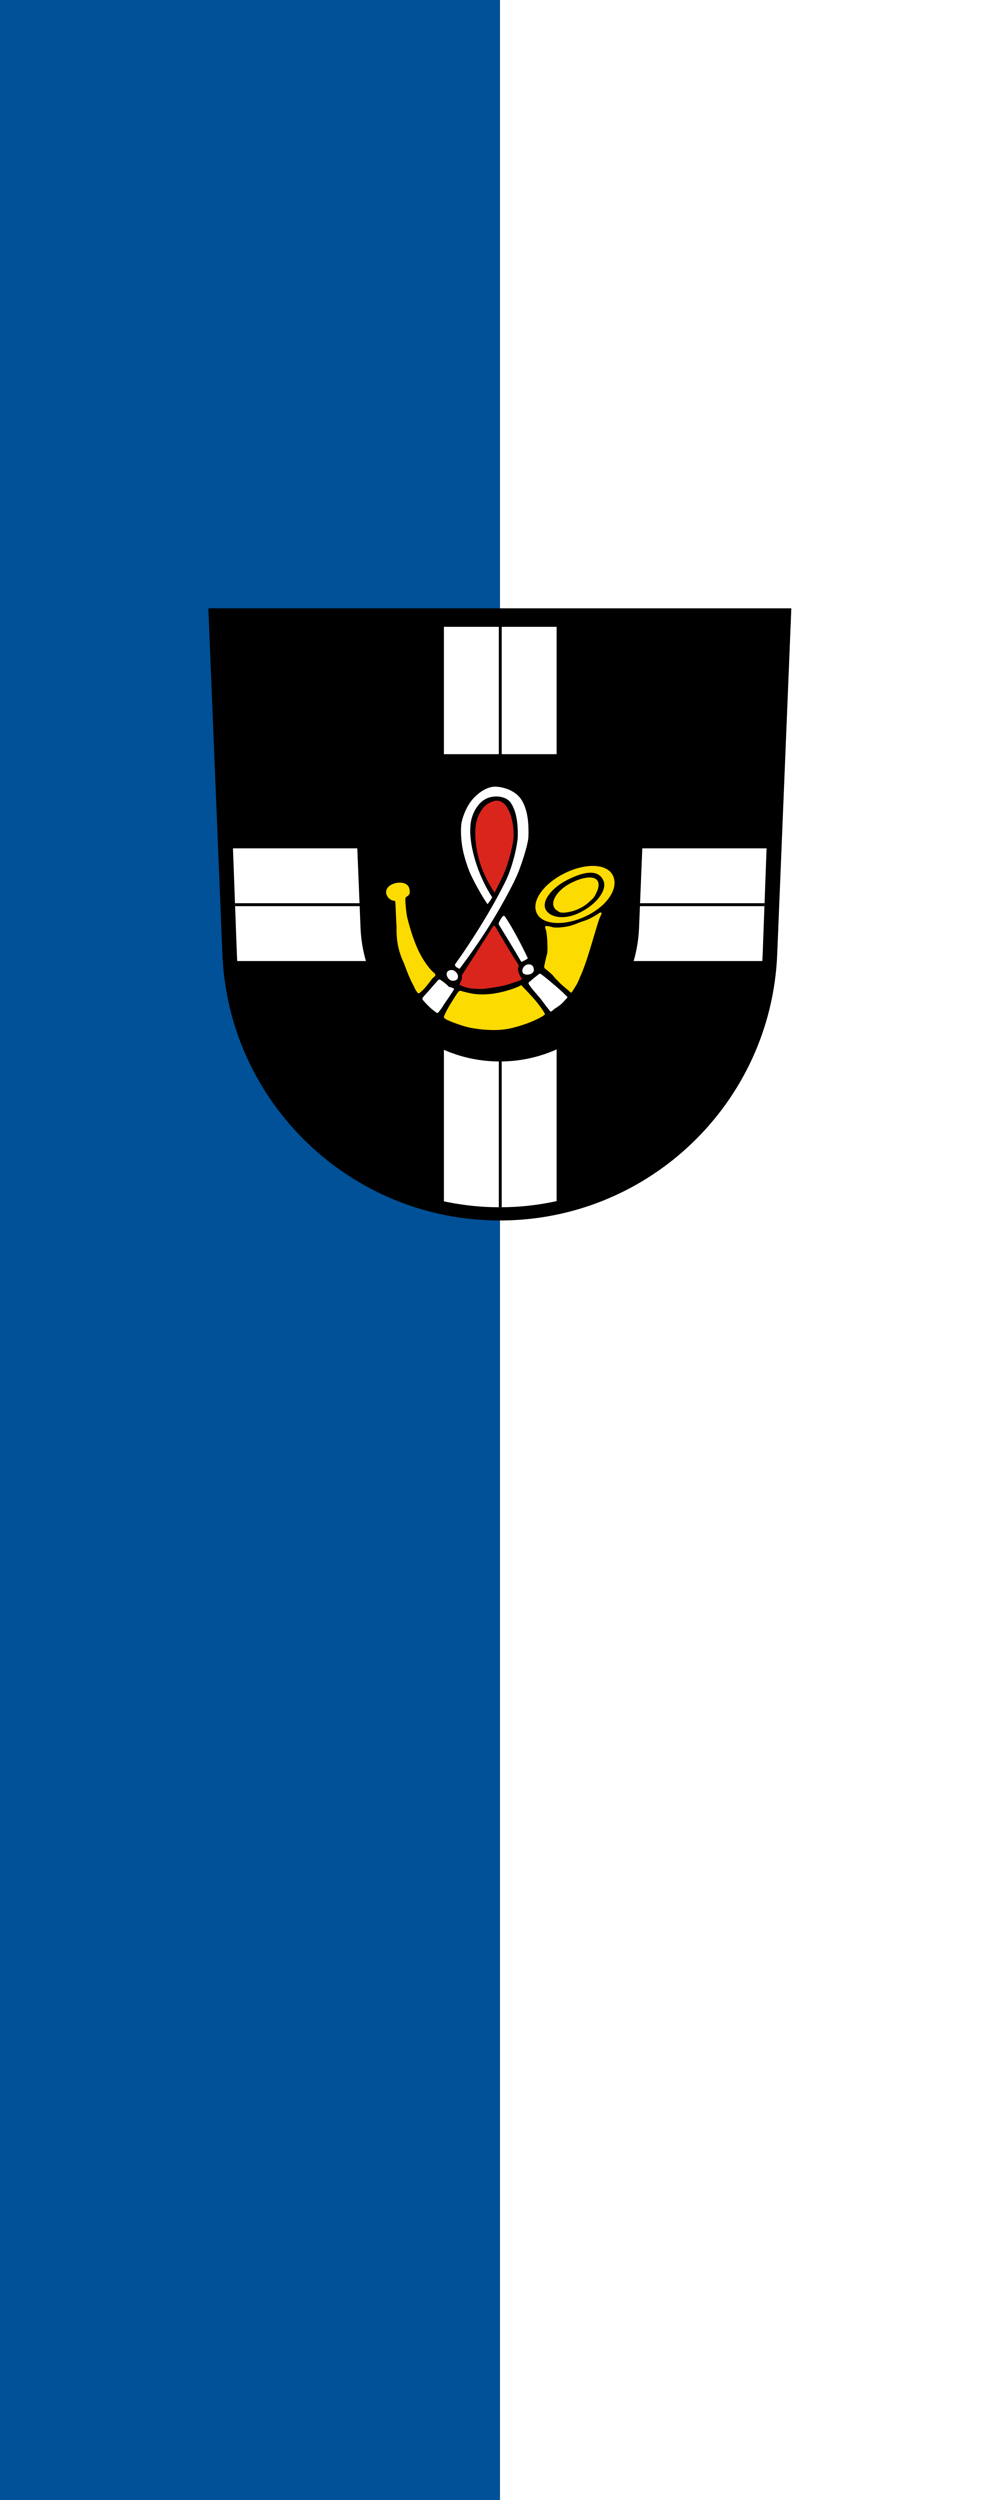 <?xml version="1.0" encoding="UTF-8" standalone="no"?>
<svg
   viewBox="0 0 600 1500"
   version="1.1"
   id="svg2912"
   width="600"
   height="1500"
   xmlns:xlink="http://www.w3.org/1999/xlink"
   xmlns="http://www.w3.org/2000/svg"
   xmlns:svg="http://www.w3.org/2000/svg">
  <defs
     id="defs2857">
    <clipPath
       id="e">
      <use
         xlink:href="#a"
         id="use2854" />
    </clipPath>
  </defs>
  <g
     id="g1562"
     transform="translate(1206.42,719.275)">
    <path
       id="rect519"
       style="fill:#005198;fill-opacity:1;stroke:none;stroke-width:0;stroke-linecap:square;stroke-miterlimit:10;stop-color:#000000"
       d="m -1206.42,-719.275 h 600 v 1500 h -600 z" />
    <path
       id="rect519-7"
       style="fill:#ffffff;fill-opacity:1;stroke:none;stroke-width:0;stroke-linecap:square;stroke-miterlimit:10;stop-color:#000000"
       d="m -906.42,-719.275 h 300 v 1500 h -300 z" />
  </g>
  <g
     id="g3072"
     transform="matrix(0.583,0,0,0.583,124.965,365)">
    <path
       id="c"
       d="m 14.53,355.9 c 6.113,152.4 131.6,274.1 285.5,274.1 153.9,0 279.4,-121.7 285.5,-274.1 L 600.06,0 h -600 z" />
    <g
       fill="#005198"
       id="g2861">
      <path
         id="a"
         fill=""
         d="M 583,19 570.6,355 C 565.7,500.2 446.4,616.4 300,616.4 153.6,616.4 34.3,500.2 29.4,355 L 16.99,19 Z" />
    </g>
    <g
       clip-path="url(#e)"
       id="g2870">
      <use
         xlink:href="#b"
         stroke="#000000"
         stroke-width="130"
         id="use2863" />
      <use
         xlink:href="#b"
         stroke="#ffffff"
         stroke-width="116"
         id="use2865" />
      <g
         stroke="#000000"
         stroke-width="3"
         id="g2868">
        <path
           id="b"
           d="M 300.5,626 V 14 M 20,305 h 561"
           fill="none" />
      </g>
    </g>
    <path
       d="M 359.7,105.8"
       fill="#15df00"
       id="path2872" />
    <g
       transform="matrix(0.502,0,0,0.502,149.4,150.1)"
       id="g2878">
      <use
         xlink:href="#c"
         id="use2874" />
      <use
         xlink:href="#a"
         fill="#da251d"
         id="use2876" />
    </g>
    <path
       d="m 417.5,299.6 c -0.2,0.6 -4,6.4 -6.8,13.7 -4.7,12.5 -9.5,29.2 -10,31 -0.6,2.1 -4.4,21.7 -11.6,36.5 -8.3,17 -20.2,29.5 -22.9,31.7 -7.8,6.5 -17.3,11.7 -18.3,12.3 -5.3,3.4 -29,13.6 -51.8,14.2 -24.3,0.6 -48.4,-8.9 -51.8,-10.6 -0.5,-0.3 -8.7,-4 -14.6,-8.9 -5.8,-4.8 -10.6,-10.6 -11.8,-12 -2.3,-2.7 -3.2,-4 -3.3,-5.2 0,-0.1 -3.7,-3.8 -6.7,-9.2 -4.9,-8.9 -10.4,-21.6 -11.4,-24.6 -0.3,-0.8 -4.9,-15.9 -6.1,-23.1 -1.5,-8.6 -1.9,-37.7 -2,-39.7 -5.4,-2.1 -10,-7.6 -10,-13.4 0,-9.7 8.8,-14.8 18.5,-14.8 9.4,0 15.7,5.6 15.6,12.7 v 1.2 c 0.1,2.4 0.2,6.1 -4.1,9.2 0.1,2.5 -0.7,8.5 0.2,15 0.3,2.1 4.1,19.5 12,32.7 6.8,11.2 11.1,18.5 13.1,20 1.1,0.7 3.5,3 4.3,4.2 0.7,1 2,2.4 2.4,1.6 1.5,-3.1 4.2,-5.7 8.3,-6.5 0,0 30.7,-48.6 35.8,-57.4 0,0 -4.9,-8.2 -8.5,-14.3 -3.9,-6.7 -13.6,-27.8 -13.6,-27.8 -1.8,-5.4 -4.5,-12.2 -6,-20.4 -1.6,-9.2 -1.9,-19.3 -1,-26.3 0.5,-3.6 4.7,-18.2 14.7,-28.9 3.4,-3.6 13.3,-13.7 26.2,-13.4 8.5,0.3 20.4,1.8 29.3,15.1 8.8,13.2 8.5,40.7 8.5,40.7 -0.1,10.4 -10,35.1 -12.9,41.7 -3.7,8.5 -8.5,18.3 -15.8,31.1 2.1,4.4 10.7,19.1 11,19.6 6.9,12.2 10,19.6 16,30.1 0.2,0.5 3.9,4.2 6.2,6.1 0.9,0.5 1.1,0.6 1.7,0.4 0.6,-0.2 0.5,-0.5 0.7,-1.2 0.7,-4.8 2.2,-16.6 2.2,-17.3 0.1,-0.7 0.2,-7.8 -1.8,-14.2 -0.8,-2.6 -1.5,-4.9 -2.7,-7.1 -1.7,-3 -3.9,-5.7 -4.5,-6.7 -8.5,-14.8 5.1,-36.8 29.9,-49.2 10.2,-5.1 22.8,-7.8 32.6,-7.8 12.9,0 17.7,2.7 22.9,10.7 5.1,7.9 3.4,18.3 -2.1,28.5 z"
       id="path2880" />
    <g
       fill="#ffffff"
       id="g2890">
      <path
         d="m 280.6,293.8 c 3.5,6 6.8,10.7 6.8,10.7 0,0 2.1,-2.7 2.7,-3.6 0.6,-0.9 2.1,-3.5 2.1,-3.5 0,0 -7.5,-10.9 -13.4,-26.2 -6.5,-16.4 -12.3,-40.4 -7.4,-56.1 2.8,-9.1 9.5,-19.4 20.6,-21.1 8.3,-1.3 15.6,1.1 18.9,5.6 5.6,7.8 8,19.5 7.6,36 -0.1,4.8 -4,27.7 -12.6,45.4 -8.6,17.6 -20.3,37.5 -30.3,53.2 -12.1,19.2 -21.8,32.4 -21.8,32.4 0,0 0.3,1.7 1.4,2.6 1.2,0.9 3.4,1.8 3.4,1.8 0,0 14.6,-19 29.2,-42 12.5,-19.8 24.7,-42.3 30,-54.3 3.5,-8 11.6,-31.5 11.7,-40.2 0.1,-6.5 0.8,-23.6 -6.4,-36.2 -7.6,-13.3 -24.8,-15.2 -29.6,-14.7 -8.9,0.9 -16.7,7.7 -20.2,11.5 -8.7,9.1 -12.3,22.8 -12.8,26.4 -0.8,6 -0.5,15.9 1.1,25 1.5,8.3 4.1,15.9 5.9,21.1 1.9,5.8 8.1,17.6 13.1,26.2 z"
         id="path2882" />
      <path
         d="m 304.3,316.4 c 0.3,0 0.9,0.6 1.1,0.9 7,10 17.8,30.7 22.9,41.6 0.1,0.3 0.5,0.8 0.5,1.1 -0.1,0.2 -0.4,0.5 -0.5,0.7 -1,0.8 -3.5,2 -4.7,2.6 -0.2,0.2 -0.6,0.5 -0.9,0.5 -0.3,0 -0.9,-0.4 -1,-0.7 -6.3,-11 -17,-28.4 -22.4,-37.2 -0.2,-0.3 -0.4,-0.9 -0.5,-1.2 0,-0.4 0.3,-1 0.4,-1.4 0.6,-1.7 2.6,-5.1 4,-6.4 0.2,-0.2 0.8,-0.6 1.1,-0.5 z"
         id="path2884" />
      <path
         d="m 335.1,371.9 c 0.2,2.8 -3,5.1 -6.6,5.1 -3.6,0 -5.3,-1.3 -5.3,-4.1 0,-2.8 2.8,-6.5 6.4,-6.5 3.6,0 5.2,1.9 5.5,5.5 z"
         id="path2886" />
      <path
         d="m 257,378.8 c 0,2.8 -1.5,4.5 -5.6,4.5 -3.1,0 -6.1,-3.9 -6.1,-6.8 0,-2.8 2.2,-4.3 5.3,-4.3 3.1,0 6.4,3.8 6.4,6.6 z"
         id="path2888" />
    </g>
    <path
       fill="#fcdb00"
       d="m 207.2,289.9 c 0.4,3.2 0.2,4.7 -2.5,6.5 -0.8,0.5 -1.2,0.5 -1.7,1.7 -0.5,1.3 0.1,9.5 1.3,17.7 0.3,2.3 4.6,20 11.2,34.8 5.5,12.1 13.1,21.7 16.4,24.1 0.5,0.4 2.2,1.9 1.8,3.1 -0.4,1.2 -2.3,2.2 -3.6,3.8 -3.2,4.3 -7.5,10 -10.7,12.6 -0.8,0.7 -2.3,2.4 -3.3,1.9 -0.9,-0.4 -1.9,-2.2 -2.8,-3.5 -0.8,-1.4 -1.5,-3.3 -2.5,-5.1 -4.8,-8.7 -9.3,-22.3 -9.8,-23.2 -2.2,-4.2 -4.9,-12.1 -6,-18.6 -1.7,-9.6 -1.2,-17.6 -1.2,-18 -0.3,-1.8 -1.1,-24.8 -1.3,-25.4 -0.3,-1 -0.3,-1.3 -1.7,-1.4 -4.3,-0.5 -7.8,-5 -7.8,-8.7 0,-6.4 7.7,-9.9 14,-9.9 6.4,0 9.7,3 10.2,7.6 z"
       id="path2892" />
    <path
       fill="#ffffff"
       d="m 226.5,394.1 c 3,-3.4 6.2,-7.2 8.3,-9.5 0.7,-0.7 1.9,-2.5 2.9,-2.6 1,-0.2 2.7,1.5 3.6,2 1.3,0.9 3.8,3 5,4.1 0.4,0.5 1,1.3 1.6,1.5 0.4,0.2 1.3,0.4 1.8,0.4 0.5,0.1 1.5,0.6 2,0.8 0.3,0.2 1.1,0.5 1.2,0.8 0.2,0.5 -0.6,1.4 -0.9,1.9 -1.9,3.3 -5.5,8.4 -8.7,13.1 -1.9,2.9 -3.5,5.7 -5.1,7.5 -0.5,0.6 -1.5,2.3 -2.3,2.4 -0.8,0.1 -2.5,-1.5 -3.1,-1.9 -3.3,-2.2 -8.4,-7.4 -11,-10.4 -0.4,-0.4 -1.4,-1.7 -1.5,-2.2 0,-0.6 0.8,-1.8 1.1,-2.2 1.2,-1.6 3.2,-3.5 5.1,-5.7 z"
       id="path2894" />
    <path
       fill="#fcdb00"
       d="m 256.2,396.2 c 0.5,-0.7 1.8,-2.3 2.6,-2.6 0.8,-0.2 3.1,0.7 3.9,0.9 7.4,1.9 14.4,3.6 26.6,2.5 7.7,-0.6 20.3,-3.5 29.9,-7.7 0.7,-0.3 2.1,-1.4 2.9,-1.3 0.8,0.2 1.7,1.7 2.2,2.2 3.4,3.4 9.9,10.4 13,14.1 2,2.4 5.8,7.5 7.5,10.2 0.4,0.8 1.8,2.4 1.5,3.3 -0.1,0.6 -1.5,1.5 -2,1.8 -10.1,6.4 -29.4,12.6 -39.9,13.8 -4.3,0.6 -11.1,0.8 -17.7,0.4 -6.4,-0.4 -12.6,-1.3 -16.8,-2.1 -6.4,-1.2 -18.3,-5.4 -24.2,-8.2 -0.8,-0.4 -2.9,-1.7 -3.2,-2.5 -0.2,-0.6 0.4,-1.7 0.6,-2.3 1.2,-3.1 4.5,-8.9 6.2,-11.7 1.8,-2.7 5,-8.1 6.9,-10.8 z"
       id="path2896" />
    <path
       fill="#ffffff"
       d="m 331.8,383.4 c -0.6,0.5 -2.1,1.4 -2.2,2.1 -0.2,0.7 0.7,2 1.1,2.5 2.2,3.7 8.1,9.9 10.8,13.2 2.3,2.8 5.8,7.9 8.1,10.6 0.4,0.6 2.2,3 2.8,3.2 0.9,0.1 3.1,-2.2 3.8,-2.7 2.1,-1.3 5,-3.3 6.9,-4.9 1.4,-1.2 3.2,-3.1 4.3,-4.5 0.4,-0.4 2.2,-2 2.2,-2.6 0,-0.9 -1.7,-2 -2.3,-2.6 -2.6,-2.8 -8.1,-7.6 -11.1,-10.1 -3.1,-2.6 -9.1,-7.7 -12.3,-10.1 -0.5,-0.3 -2.1,-1.6 -2.7,-1.5 -0.7,0 -1.8,1.2 -2.4,1.6 -0.9,0.7 -2.7,2.2 -3.7,2.9 -0.9,0.7 -2.5,2.1 -3.3,2.9 z"
       id="path2898" />
    <g
       fill="#fcdb00"
       id="g2906">
      <path
         d="m 346.9,327.3 c 0.6,-0.8 3.1,-0.2 4.1,0 0.9,0.2 3.1,0.8 4,1 1.5,0.3 4.2,0.2 5.8,0.2 1.5,0 4.8,-0.5 6.3,-0.7 1.6,-0.3 4.3,-0.7 5.9,-1.2 1.1,-0.4 3.4,-1.1 4.5,-1.5 1.1,-0.5 3.4,-1.3 4.5,-1.8 1.6,-0.6 4.8,-1.6 6.4,-2.2 1.3,-0.5 4,-1.6 5.2,-2.3 1.1,-0.5 5.6,-3.1 6.2,-3.5 0.8,-0.4 2.3,-1.8 3.2,-2.1 0.4,-0.1 1.4,-0.3 1.6,0 0.3,0.2 0.1,1 0,1.3 -0.2,1.1 -1.4,3 -1.8,4.1 -1.6,4 -3.9,12.4 -5.2,16.5 -1.5,5 -4.5,15.2 -6.1,20.2 -0.5,1.7 -1.7,5.1 -2.2,6.8 -0.8,2.2 -2.3,6.7 -3.2,8.9 -0.7,2.1 -3.3,8.1 -3.3,8.1 0,0 -2.4,6 -3.7,8.1 -0.6,1 -2.2,3.5 -2.8,4.5 -0.3,0.4 -1.1,1.8 -1.4,2.3 -0.3,0.5 -1,1.4 -1.6,1.5 -0.6,0 -1.3,-1.1 -1.7,-1.4 -2.4,-2.1 -7.5,-6.2 -9.8,-8.5 -1.1,-1.1 -3.6,-3.7 -4.7,-4.8 -0.9,-1 -2.2,-2.8 -3.2,-3.8 -1.1,-1 -3.2,-2.9 -4.3,-3.8 -0.7,-0.5 -2.1,-1.6 -2.7,-2.2 -0.3,-0.2 -1,-0.8 -1.1,-1.2 -0.4,-1.1 0.4,-3.4 0.6,-4.6 0.4,-2.3 1.8,-8.1 2.5,-10.4 0.2,-0.9 0,-3.2 0.2,-4.1 0.1,-1 0,-2.3 -0.1,-3.3 -0.1,-1.8 0.1,-3.8 -0.2,-7.3 -0.2,-1.9 -0.6,-5.7 -0.9,-7.6 -0.2,-1.3 -1.8,-4.2 -1,-5.2 z"
         id="path2900" />
      <path
         d="m 416.4,274.9 c -6.2,-12.5 -28.4,-12.9 -50,-2.1 -21.6,10.8 -34.4,28.8 -28.2,41.2 6.2,12.5 30.3,13 51.9,2.1 21.6,-10.8 32.5,-28.8 26.3,-41.2 z M 382.6,313 c -15.7,8 -31,5.5 -35.4,-3.2 -4.4,-8.8 6.8,-22.6 22.5,-30.4 15.7,-7.9 31.4,-11.8 37,0.9 3.9,8.9 -5.9,23.6 -24.1,32.7 z"
         id="path2902" />
      <path
         d="m 393.2,301 c 0.5,-0.5 2.2,-1.7 3.5,-3.4 1.6,-2.1 2.7,-4.9 3.2,-6 2,-4.1 2.4,-8.1 0.9,-10.9 -3.7,-6.6 -17.5,-3.7 -29.6,3.1 -12.1,6.8 -18.9,17.6 -15.2,24.2 0.6,1.1 1.4,2 2.5,2.7 1.3,0.9 2.4,2 4.2,2.3 3.2,0.6 7.6,-0.2 11.7,-1.2 3.3,-0.9 6.8,-2.3 10.2,-4.2 3.2,-1.8 6.1,-4.1 8.6,-6.6 z"
         id="path2904" />
    </g>
    <path
       fill="#da251d"
       d="m 302.1,277.7 c 8,-16.4 12,-37.8 12.1,-42.2 0.3,-15.4 -3.2,-26 -8,-32.6 -0.8,-1.1 -4.2,-4.7 -8.6,-4.9 -4.5,-0.3 -9.8,2.8 -11.9,4.6 -5.3,4.5 -8.3,12.1 -9,14.2 -4.3,13.9 -0.9,36.1 5.4,52.2 3.7,9.5 9.9,19.5 12.5,23.7 2.1,-4 5.5,-11 7.5,-15 z"
       id="path2908" />
    <path
       fill="#da251d"
       d="m 319,373.3 c -0.4,-1.7 -0.3,-3.8 0.5,-5.4 -0.2,-1 -0.9,-2 -1.3,-2.7 -6.1,-9.1 -16.9,-27.5 -22.5,-37.1 -0.3,-0.5 -1,-1.5 -1.5,-1.5 -0.5,0 -1.4,1.1 -1.7,1.6 -3.5,5.5 -10.5,16.5 -16.6,26.2 -6.9,10.7 -12.8,20 -12.9,20.1 l -0.9,1.2 c -1.1,1.6 -1,3 -1,4.1 0,3.5 -3,7 -2.6,7.4 0.5,0.4 4,2.4 8.7,3.4 5,1.1 11.1,1.1 15,1.1 2.1,0 15.5,-1.9 21.7,-3.4 7,-1.7 13.8,-4.3 17.5,-5.6 0.4,-0.2 1.6,-1.2 1.1,-1.8 -1,-1.4 -3,-4.9 -3.5,-7.6 z"
       id="path2910" />
  </g>
</svg>
